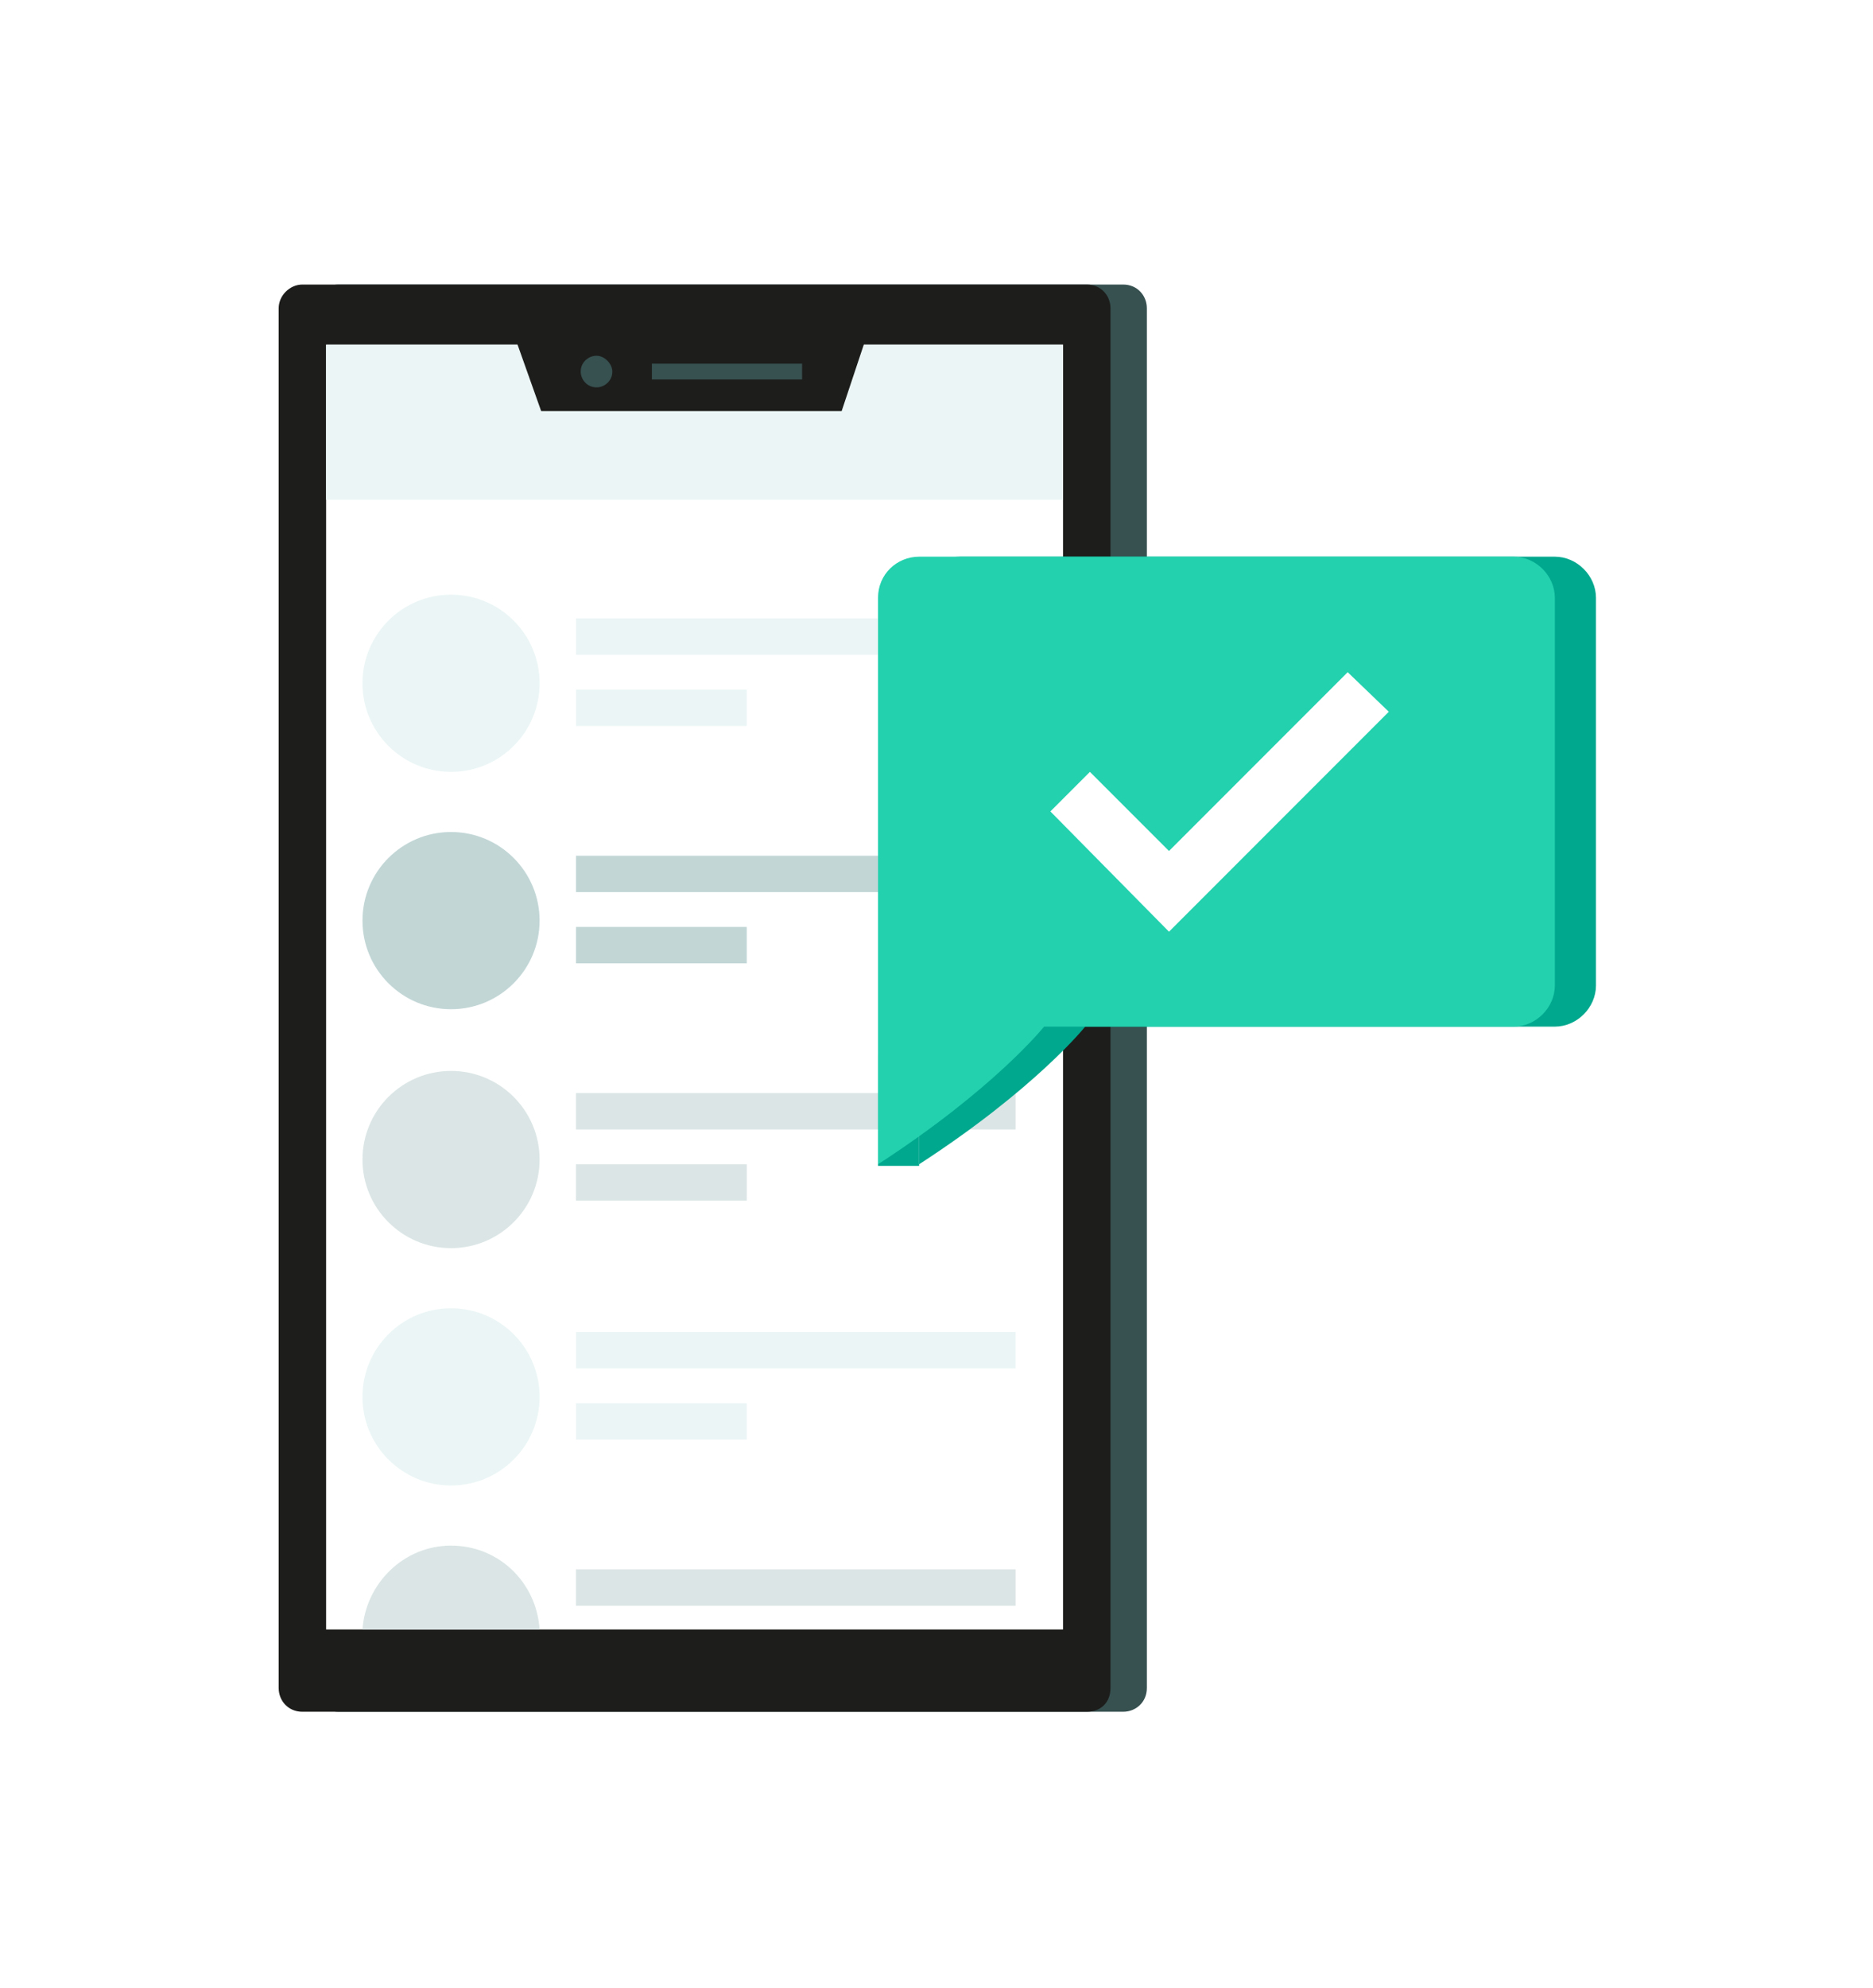 <svg width="164" height="174" viewBox="0 0 164 174" fill="none" xmlns="http://www.w3.org/2000/svg"><g filter="url(#filter0_d_1_121)"><path d="M98.341 145.797H29.662C28.416 145.797 27.585 144.828 27.585 143.72V22.977C27.585 21.869 28.416 20.9 29.662 20.9H98.341C99.587 20.9 100.418 21.869 100.418 22.977V143.72C100.418 144.966 99.449 145.797 98.341 145.797Z" fill="#375050"/><path d="M95.156 145.797H26.477C25.231 145.797 24.4 144.828 24.4 143.72V22.977C24.4 21.869 25.369 20.9 26.477 20.9H95.156C96.403 20.9 97.234 21.869 97.234 22.977V143.72C97.234 144.966 96.403 145.797 95.156 145.797Z" fill="#1D1D1B"/><path d="M93.079 26.162H28.554V138.597H93.079V26.162Z" fill="white"/><path d="M88.925 112.565H50.432V115.75H88.925V112.565Z" fill="#EBF5F5"/><path d="M88.925 133.335H50.432V136.52H88.925V133.335Z" fill="#DBE5E5"/><path d="M88.925 91.656H50.432V94.841H88.925V91.656Z" fill="#DBE5E5"/><path d="M88.925 70.886H50.432V74.071H88.925V70.886Z" fill="#C2D6D6"/><path d="M88.925 50.116H50.432V53.301H88.925V50.116Z" fill="#EBF5F5"/><path d="M65.386 118.796H50.432V121.98H65.386V118.796Z" fill="#EBF5F5"/><path d="M65.386 97.887H50.432V101.072H65.386V97.887Z" fill="#DBE5E5"/><path d="M65.386 77.117H50.432V80.302H65.386V77.117Z" fill="#C2D6D6"/><path d="M65.386 56.347H50.432V59.532H65.386V56.347Z" fill="#EBF5F5"/><path d="M93.079 26.162H28.554V39.732H93.079V26.162Z" fill="#EBF5F5"/><path d="M73.694 31.977H47.385L45.17 25.746H75.771L73.694 31.977Z" fill="#1D1D1B"/><path d="M53.616 28.516C53.616 29.346 52.924 29.9 52.232 29.9C51.401 29.9 50.847 29.208 50.847 28.516C50.847 27.685 51.539 27.131 52.232 27.131C52.924 27.131 53.616 27.823 53.616 28.516Z" fill="#375050"/><path d="M70.232 27.823H57.078V29.208H70.232V27.823Z" fill="#375050"/><path d="M80.479 88.333H76.879V98.026H80.479V88.333Z" fill="#00A88E"/><path d="M139.743 48.316C139.743 46.378 138.081 44.716 136.143 44.716H84.079C82.141 44.716 80.479 46.239 80.479 48.316C80.479 58.424 80.479 87.502 80.479 97.887C90.725 91.241 95.018 85.841 95.018 85.841H136.143C138.081 85.841 139.743 84.179 139.743 82.241V48.316Z" fill="#00A88E"/><path d="M136.143 48.316C136.143 46.378 134.481 44.716 132.542 44.716H80.479C78.54 44.716 76.879 46.239 76.879 48.316C76.879 58.424 76.879 87.502 76.879 97.887C87.125 91.241 91.418 85.841 91.418 85.841H132.542C134.481 85.841 136.143 84.179 136.143 82.241V48.316Z" fill="#23D1AE"/><path d="M39.493 63.548C43.775 63.548 47.247 60.076 47.247 55.794C47.247 51.511 43.775 48.039 39.493 48.039C35.21 48.039 31.739 51.511 31.739 55.794C31.739 60.076 35.21 63.548 39.493 63.548Z" fill="#EBF5F5"/><path d="M39.493 84.318C43.775 84.318 47.247 80.846 47.247 76.564C47.247 72.281 43.775 68.809 39.493 68.809C35.21 68.809 31.739 72.281 31.739 76.564C31.739 80.846 35.21 84.318 39.493 84.318Z" fill="#C2D6D6"/><path d="M39.493 105.226C43.775 105.226 47.247 101.754 47.247 97.472C47.247 93.189 43.775 89.718 39.493 89.718C35.21 89.718 31.739 93.189 31.739 97.472C31.739 101.754 35.21 105.226 39.493 105.226Z" fill="#DBE5E5"/><path d="M39.493 125.996C43.775 125.996 47.247 122.524 47.247 118.242C47.247 113.959 43.775 110.488 39.493 110.488C35.21 110.488 31.739 113.959 31.739 118.242C31.739 122.524 35.21 125.996 39.493 125.996Z" fill="#EBF5F5"/><path d="M47.247 138.597H31.739C32.016 134.581 35.339 131.258 39.493 131.258C43.647 131.258 46.97 134.443 47.247 138.597Z" fill="#DBE5E5"/><path d="M102.357 77.533L91.972 67.009L95.433 63.548L102.357 70.471L118.003 54.824L121.604 58.286L102.357 77.533Z" fill="white"/></g><defs><filter id="filter0_d_1_121" x="0.4" y="0.9" width="163.343" height="172.897" filterUnits="userSpaceOnUse" color-interpolation-filters="sRGB"><feFlood flood-opacity="0" result="BackgroundImageFix"/><feColorMatrix in="SourceAlpha" type="matrix" values="0 0 0 0 0 0 0 0 0 0 0 0 0 0 0 0 0 0 127 0" result="hardAlpha"/><feOffset dy="4"/><feGaussianBlur stdDeviation="12"/><feComposite in2="hardAlpha" operator="out"/><feColorMatrix type="matrix" values="0 0 0 0 0.137 0 0 0 0 0.82 0 0 0 0 0.682 0 0 0 0.32 0"/><feBlend mode="normal" in2="BackgroundImageFix" result="effect1_dropShadow_1_121"/><feBlend mode="normal" in="SourceGraphic" in2="effect1_dropShadow_1_121" result="shape"/></filter></defs></svg>